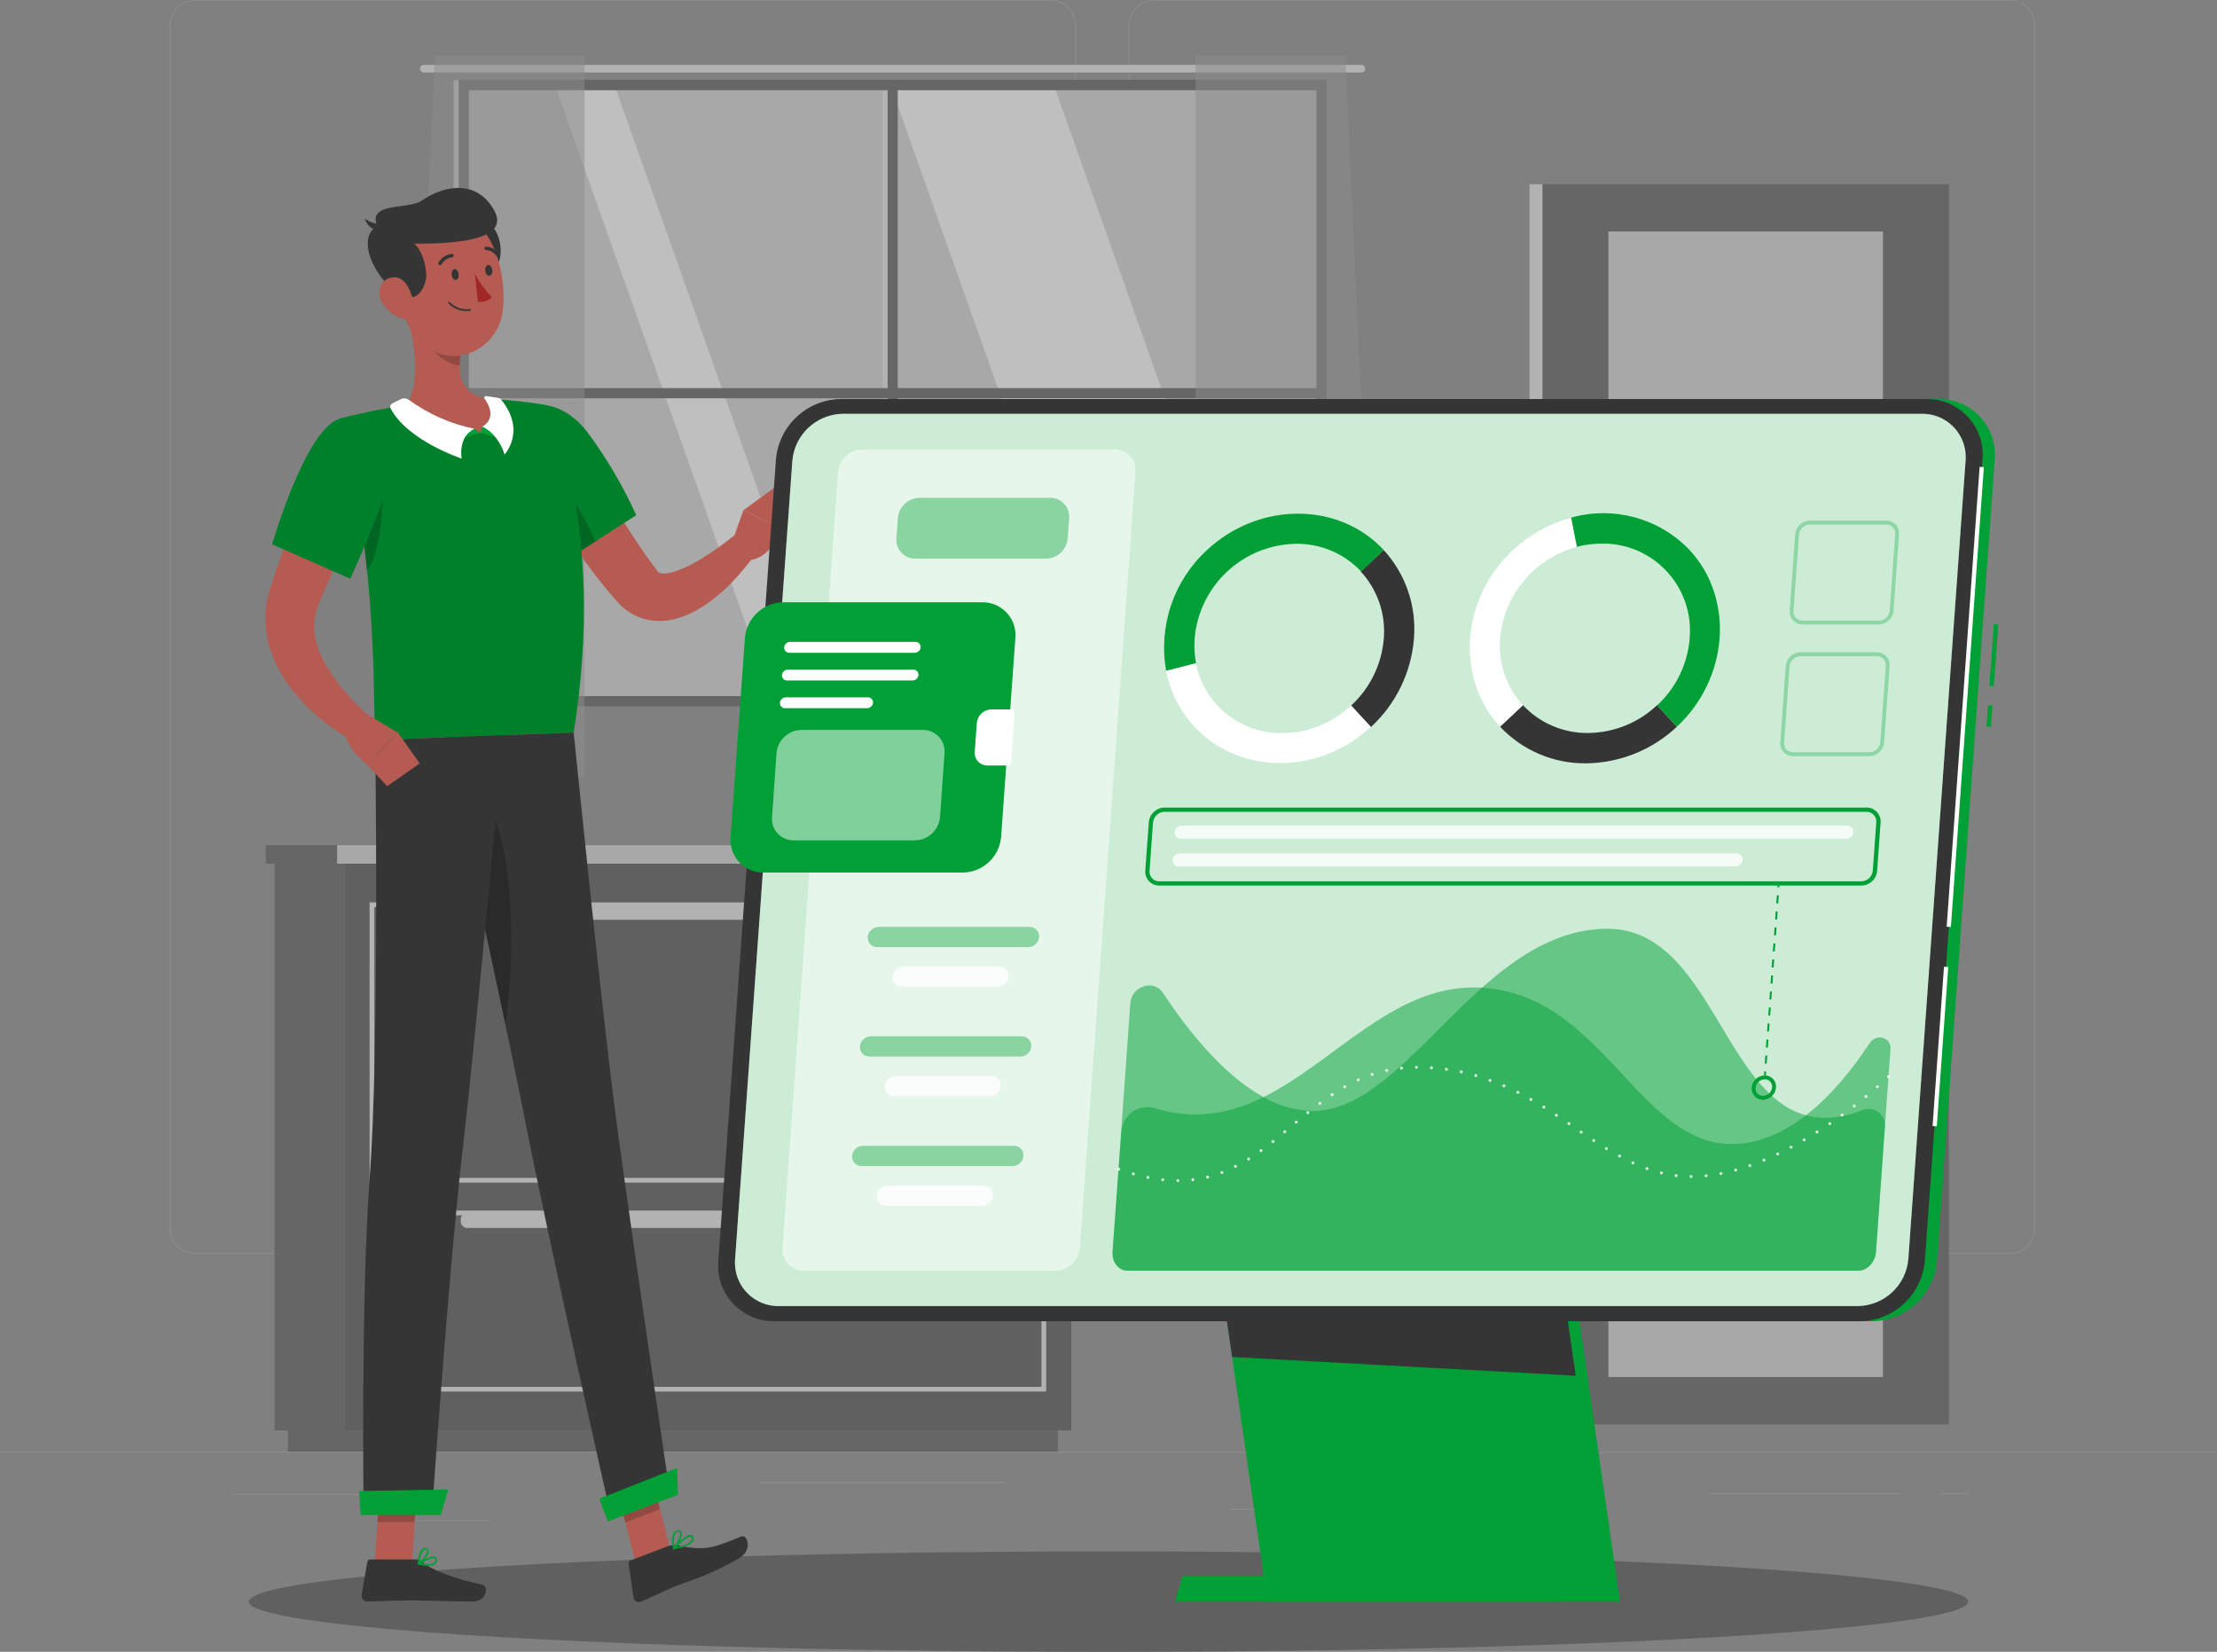 <?xml version="1.0" encoding="UTF-8"?>
<svg id="Camada_2" data-name="Camada 2" xmlns="http://www.w3.org/2000/svg" viewBox="0 0 580.2 432.32">
  <rect x="0" y="0" width="580.2" height="432.32" fill="#808080" stroke="none"/>
  <defs>
    <style>
      .cls-1, .cls-2, .cls-3, .cls-4, .cls-5, .cls-6, .cls-7, .cls-8, .cls-9 {
        isolation: isolate;
      }

      .cls-1, .cls-2, .cls-4, .cls-6, .cls-10 {
        fill: #00a036;
      }

      .cls-1, .cls-3, .cls-7 {
        opacity: .5;
      }

      .cls-2 {
        opacity: .4;
      }

      .cls-3, .cls-11 {
        fill: #8c8c8c;
      }

      .cls-12, .cls-5, .cls-7, .cls-9, .cls-13 {
        fill: #fff;
      }

      .cls-14 {
        fill: #b65b52;
      }

      .cls-15 {
        fill: #606060;
      }

      .cls-16 {
        fill: #b2b2b2;
      }

      .cls-4 {
        opacity: .3;
      }

      .cls-5 {
        fill-rule: evenodd;
      }

      .cls-5, .cls-9, .cls-17 {
        opacity: .8;
      }

      .cls-18 {
        fill: #666;
      }

      .cls-6, .cls-8 {
        opacity: .2;
      }

      .cls-19 {
        fill: #a02724;
      }

      .cls-20 {
        fill: #a8a8a8;
      }

      .cls-21 {
        fill: #b55b52;
      }

      .cls-22 {
        fill: #353535;
      }

      .cls-13 {
        opacity: .26;
      }
    </style>
  </defs>
  <g id="Camada_1-2" data-name="Camada 1">
    <g>
      <g id="freepik--background-complete--inject-108">
        <rect class="cls-11" y="379.91" width="580.2" height=".29"/>
        <rect class="cls-11" x="60.87" y="390.96" width="38.43" height=".29"/>
        <rect class="cls-11" x="198.59" y="387.82" width="64.31" height=".29"/>
        <rect class="cls-11" x="105.6" y="397.85" width="22.27" height=".29"/>
        <rect class="cls-11" x="447.29" y="390.82" width="50.12" height=".29"/>
        <rect class="cls-11" x="507.74" y="390.82" width="7.35" height=".29"/>
        <rect class="cls-11" x="321.67" y="394.9" width="54.35" height=".29"/>
        <path class="cls-11" d="M275.01,328.16H50.95c-3.65,0-6.61-2.97-6.61-6.63V6.57c.03-3.63,2.98-6.56,6.61-6.57h224.06c3.66,0,6.63,2.97,6.63,6.63h0v314.91c0,3.66-2.97,6.63-6.63,6.63ZM50.95.23c-3.49,0-6.32,2.84-6.32,6.34v314.97c0,3.49,2.83,6.33,6.32,6.34h224.06c3.5,0,6.33-2.84,6.34-6.34V6.57c0-3.5-2.84-6.33-6.34-6.34H50.95Z"/>
        <path class="cls-11" d="M526.02,328.16h-224.07c-3.66,0-6.62-2.97-6.63-6.63V6.57c.04-3.63,2.99-6.56,6.63-6.57h224.07c3.63.01,6.57,2.94,6.6,6.57v314.97c0,3.65-2.95,6.61-6.6,6.63ZM301.95.23c-3.5,0-6.33,2.84-6.34,6.34v314.97c0,3.5,2.84,6.33,6.34,6.34h224.07c3.5,0,6.33-2.84,6.34-6.34V6.57c0-3.5-2.84-6.33-6.34-6.34h-224.07Z"/>
        <rect class="cls-20" x="121.59" y="22.5" width="224.03" height="160.82"/>
        <polygon class="cls-13" points="332.86 183.33 275.89 22.5 233.12 22.5 290.1 183.33 332.86 183.33"/>
        <polygon class="cls-13" points="217.88 183.33 160.9 22.5 145.31 22.5 202.28 183.33 217.88 183.33"/>
        <path class="cls-16" d="M110.91,16.98h245.39c.54,0,.99.44.99.99,0,0,0,0,0,.01h0c0,.54-.44.99-.99.99H110.91c-.55,0-.99-.44-1-.99h0c0-.55.45-1,1-1h0Z"/>
        <rect class="cls-18" x="232.28" y="22.16" width="2.66" height="161.52"/>
        <rect class="cls-16" x="230.94" y="22.16" width="1.32" height="161.52"/>
        <rect class="cls-18" x="120.04" y="101.58" width="227.13" height="2.66"/>
        <path class="cls-18" d="M120.04,182.18h0V20.89h227.11v161.3h0v2.66H120.04v-2.66ZM344.51,182.18V23.61H122.7v158.57h221.81Z"/>
        <rect class="cls-16" x="118.71" y="20.96" width="1.32" height="163.92"/>
        <polygon class="cls-3" points="152.98 14.54 152.98 203.41 105.03 203.41 113.82 14.54 152.98 14.54"/>
        <polygon class="cls-3" points="312.9 14.54 312.9 203.41 360.85 203.41 352.05 14.54 312.9 14.54"/>
        <rect class="cls-18" x="71.85" y="226.03" width="18.29" height="148.33"/>
        <rect class="cls-18" x="75.37" y="374.37" width="201.48" height="5.55"/>
        <rect class="cls-15" x="90.15" y="226.03" width="190.21" height="148.33"/>
        <rect class="cls-18" x="69.55" y="221.2" width="18.69" height="4.84"/>
        <rect class="cls-20" x="88.24" y="221.2" width="194.41" height="4.84"/>
        <path class="cls-16" d="M273.78,309.51H96.72v-73.33h177.07v73.33ZM97.95,308.28h174.61v-70.87H97.95v70.87Z"/>
        <path class="cls-16" d="M273.78,364.2H96.72v-47.36h177.07v47.36ZM97.95,362.97h174.61v-44.9H97.95v44.9Z"/>
        <rect class="cls-16" x="120.58" y="236.8" width="129.35" height="3.93" rx="1.62" ry="1.62"/>
        <rect class="cls-16" x="120.58" y="317.46" width="129.35" height="3.93" rx="1.62" ry="1.62"/>
        <rect class="cls-18" x="403.66" y="48.2" width="106.39" height="324.59"/>
        <rect class="cls-16" x="400.28" y="48.21" width="3.38" height="324.59"/>
        <rect class="cls-20" x="420.92" y="60.58" width="71.86" height="299.82"/>
      </g>
      <g id="freepik--Shadow--inject-108">
        <ellipse id="freepik--path--inject-108" class="cls-15" cx="290.1" cy="419.18" rx="224.99" ry="13.14"/>
      </g>
      <g id="freepik--Character--inject-108">
        <polygon class="cls-21" points="166.35 409.08 175.44 405.63 169.87 383.67 160.79 387.12 166.35 409.08"/>
        <polygon class="cls-21" points="98.09 409.26 107.8 409.26 109.26 386.75 99.54 386.75 98.09 409.26"/>
        <path class="cls-22" d="M108.78,408.14h-11.85c-.39,0-.73.27-.8.66l-1.49,8.63c-.12.83.47,1.6,1.3,1.71.07,0,.14.01.21.01,3.81-.07,6.58-.29,11.38-.29,2.95,0,11.87.31,15.96.31s4.41-4.04,2.72-4.41c-7.57-1.64-13.32-3.89-15.83-6.05-.45-.38-1.01-.59-1.6-.59Z"/>
        <path class="cls-22" d="M174.98,404.61l-9.92,3.76c-.37.14-.6.52-.55.92l1.28,8.75c.08.77.77,1.33,1.54,1.25.13-.01.25-.04.37-.09,3.55-1.42,6.58-3.21,11.11-4.84,5.17-1.68,10.14-3.92,14.83-6.67,3.37-2.14,1.95-6.2.36-5.56-7.22,2.9-8.99,3.85-16.57,2.39-.81-.2-1.66-.16-2.45.09Z"/>
        <path class="cls-14" d="M149.34,113.13c3.05,5.41,6.28,10.98,9.53,16.36,3.25,5.38,6.58,10.77,10.12,15.78.85,1.26,1.8,2.48,2.66,3.66.19.34.45.64.75.88.54.28,1.16.38,1.76.28,1.11-.11,2.2-.37,3.24-.78,2.63-1.03,5.15-2.35,7.5-3.92,1.25-.82,2.53-1.67,3.77-2.58s2.49-1.88,3.63-2.75l5.44,4.85c-.99,1.43-2.06,2.82-3.19,4.14-1.1,1.34-2.26,2.62-3.48,3.84-1.26,1.26-2.58,2.45-3.98,3.56-1.45,1.19-3.01,2.25-4.64,3.18-1.84,1.07-3.83,1.88-5.89,2.4-2.57.66-5.26.66-7.83,0-2.78-.77-5.27-2.34-7.16-4.51-1.16-1.35-2.32-2.61-3.37-3.95-4.2-5.21-8.11-10.66-11.71-16.3-3.6-5.59-6.96-11.2-10.05-17.16l12.9-6.99Z"/>
        <path class="cls-10" d="M132.1,113.58c-2.61,8.91,15.83,33.21,15.83,33.21l18.57-11.96c-3.5-7.73-7.82-15.06-12.89-21.86-7.58-9.69-18.62-9.17-21.5.62Z"/>
        <path class="cls-8" d="M132.1,113.58c-2.61,8.91,15.83,33.21,15.83,33.21l18.57-11.96c-3.5-7.73-7.82-15.06-12.89-21.86-7.58-9.69-18.62-9.17-21.5.62Z"/>
        <path class="cls-8" d="M143.44,124.04c3.83,1.64,9.46,10.85,12.39,17.68l-7.9,5.07c-4.41-5.89-8.37-12.09-11.86-18.57,2.49-2.77,5.35-5.05,7.37-4.19Z"/>
        <path class="cls-21" d="M191.15,143.09l3.41-9.55,9.67,4.64s-2.01,8.51-9.09,8.49l-3.99-3.59Z"/>
        <polygon class="cls-21" points="203.16 127.26 207.26 131.78 204.23 138.16 194.56 133.54 203.16 127.26"/>
        <polygon class="cls-8" points="169.87 383.69 172.74 395 163.65 398.45 160.79 387.13 169.87 383.69"/>
        <polygon class="cls-8" points="99.54 386.76 109.26 386.76 108.51 398.35 98.78 398.35 99.54 386.76"/>
        <path class="cls-10" d="M88.79,109.63c10.44,36.91,8.75,76.08,9.4,84.04l51.94-1.95c8.83-55.03-6.96-85.65-6.96-85.65,0,0-3.33-.64-7.87-1.1-1.42-.15-2.95-.28-4.55-.36-.88-.06-1.78-.08-2.68-.1-7.37.12-14.74.67-22.05,1.65-1.38.17-2.78.37-4.15.6s-2.49.44-3.67.67c-5.37,1.06-9.41,2.2-9.41,2.2Z"/>
        <path class="cls-8" d="M88.79,109.63c10.44,36.91,8.75,76.08,9.4,84.04l51.94-1.95c8.83-55.03-6.96-85.65-6.96-85.65,0,0-3.33-.64-7.87-1.1-1.42-.15-2.95-.28-4.55-.36-.88-.06-1.78-.08-2.68-.1-7.37.12-14.74.67-22.05,1.65-1.38.17-2.78.37-4.15.6s-2.49.44-3.67.67c-5.37,1.06-9.41,2.2-9.41,2.2Z"/>
        <path class="cls-8" d="M99.85,125.47c.93,3.56-.14,19.87-3.86,23.88-.51-5.22-1.16-10.66-2.09-16.25l5.95-7.64Z"/>
        <path class="cls-21" d="M106.32,81.23c1.91,6.96,4.27,19.87-.34,24.96,4.14,3.55,9.5,7.6,17.94,7.26s6.54-6.01,4.1-8.9c-8.05-1.3-8.29-7.17-7.31-12.76l-14.39-10.56Z"/>
        <polygon class="cls-10" points="124.14 112.21 125.67 113.24 120.08 114.88 121.52 112.28 124.14 112.21"/>
        <polygon class="cls-10" points="126.25 111.67 125.67 113.24 131.29 114.88 130.9 111.87 126.25 111.67"/>
        <path class="cls-12" d="M102.63,105.6l2.2-1.1c.72-.36,1.58-.29,2.23.19,5.1,3.7,10.93,6.27,17.1,7.53-4.43,2.11-3.34,7.8-3.34,7.8,0,0-14.1-4.64-18.57-13.07-.26-.47-.1-1.07.37-1.35Z"/>
        <path class="cls-12" d="M130.48,104.15l-3.24-.49c-.23-.04-.45.12-.49.36-.02.11,0,.23.07.32,1.16,1.61,3.02,5.15-.57,7.33,4.43,2.11,5.8,7.3,5.8,7.3,0,0,5.8-6.23-.95-14.46-.16-.19-.38-.32-.63-.36Z"/>
        <path class="cls-8" d="M112.18,85.48l8.51,6.2c-.25,1.31-.37,2.64-.38,3.97-3.05-.21-7.45-3.21-8.01-6.36-.26-1.25-.3-2.54-.12-3.81Z"/>
        <path class="cls-22" d="M130.97,66.85c-.39,3.38-3.63,6.28-5.72,6.96l-2.61-14.63c5.86-4.14,8.88,2.94,8.33,7.67Z"/>
        <path class="cls-21" d="M103.38,70.9c1.69,9.49,2.19,15.14,7.59,19.49,8.12,6.54,19.41.8,20.6-9,1.07-8.83-1.88-22.87-11.67-25.6-6.99-1.98-14.27,2.09-16.24,9.08-.56,1.96-.65,4.03-.27,6.03Z"/>
        <path class="cls-22" d="M105.19,77.31c4.4,2.32,6.32-2.91,6.37-5.05,0-3.39-1.42-7.11-3.17-8.47,8.49,0,25.3-.42,21.05-8.51-4.25-8.09-12.76-7.17-19.11-2.74-3.38,2.32-14.31.3-11.6,6.6-5.7,3.03-.75,14.32,6.46,18.16Z"/>
        <path class="cls-22" d="M99.66,58.62c-1.51,0-2.99-.51-4.19-1.43.41,1.74,1.92,3,3.71,3.08l.48-1.65Z"/>
        <path class="cls-21" d="M99.79,78.71c1.09,2.18,2.99,3.85,5.3,4.64,3.06.99,3.76-1.82,3.02-4.77-.67-2.67-2.11-6.28-5.23-5.99s-4.39,3.45-3.09,6.12Z"/>
        <path class="cls-22" d="M161.45,294.45c-3.95-29.39-11.31-102.73-11.31-102.73l-34.09,1.29s16.11,73.28,21.93,103,22.05,101.43,22.05,101.43l15.39-5.8s-9.84-66.62-13.96-97.18Z"/>
        <path class="cls-8" d="M128.8,212.76c-2.81.67-5.41,2-7.6,3.89,3.23,14.82,7.44,34.32,11.06,51.51,2.41-14.89,2.48-42.98-3.46-55.4Z"/>
        <path class="cls-22" d="M131.72,192.42s-7.25,79.56-10.57,107.82c-3.63,30.97-8.12,95.87-8.12,95.87h-17.87s-.73-57.4,1.58-87.71c2.63-34.52,1.45-114.73,1.45-114.73l33.54-1.25Z"/>
        <polygon class="cls-10" points="115.34 396.5 94.39 396.5 93.95 390.23 117.34 389.82 115.34 396.5"/>
        <polygon class="cls-10" points="177.41 391.24 159.08 398.19 156.84 392.26 177.22 384.19 177.41 391.24"/>
        <path class="cls-22" d="M118.2,71.94c.08.79.57,1.37,1.08,1.31s.85-.74.75-1.52-.57-1.36-1.08-1.3-.85.68-.75,1.51Z"/>
        <path class="cls-22" d="M126.99,70.89c.09.78.58,1.36,1.08,1.3s.86-.73.77-1.51-.58-1.37-1.09-1.31-.85.74-.75,1.52Z"/>
        <path class="cls-19" d="M124.24,71.6c1.2,2.27,2.71,4.37,4.48,6.23-.98.91-2.31,1.33-3.63,1.16l-.85-7.39Z"/>
        <path class="cls-22" d="M122.05,81.41c-1.78,0-3.48-.74-4.7-2.04-.09-.09-.09-.24,0-.33.09-.09.24-.09.33,0,.01.01.02.02.03.03,1.38,1.42,3.34,2.1,5.3,1.83.12-.02.23.06.25.18,0,0,0,.01,0,.02.01.12-.07.24-.2.26-.34.04-.68.06-1.02.05Z"/>
        <path class="cls-22" d="M115.16,69.37c-.08.02-.16.02-.23,0-.22-.12-.29-.4-.17-.62,0,0,0,0,0,0,.72-1.29,2.01-2.15,3.48-2.32.26-.01.47.18.49.44,0,0,0,0,0,0,.01.25-.18.46-.43.48,0,0,0,0-.01,0h0c-1.17.15-2.19.84-2.76,1.87-.09.11-.23.18-.37.16Z"/>
        <path class="cls-22" d="M130.44,67.43c-.16,0-.3-.09-.38-.22-.6-1.01-1.65-1.67-2.82-1.76-.26,0-.46-.21-.46-.46s.21-.46.46-.46c1.48.12,2.81.94,3.59,2.2.13.21.07.49-.14.63,0,0,0,0,0,0-.07.05-.16.08-.24.08Z"/>
        <path class="cls-10" d="M112.07,409.83c-.86-.02-1.72-.14-2.56-.35-.09-.02-.16-.09-.17-.19-.02-.09.01-.18.09-.23.34-.22,3.38-2.15,4.48-1.6.25.13.41.37.43.65.08.45-.07.91-.42,1.22-.54.38-1.19.55-1.85.5ZM110.17,409.16c1.66.32,2.92.27,3.48-.17.23-.21.33-.53.28-.84,0-.19-.1-.24-.16-.27-.62-.29-2.37.58-3.6,1.28Z"/>
        <path class="cls-10" d="M109.56,409.48s-.09.01-.13,0c-.07-.05-.11-.12-.12-.21,0-.12.1-2.92,1.16-3.84.26-.24.61-.35.96-.3h0c.36,0,.68.25.77.6.26,1.08-1.58,3.21-2.56,3.76-.03,0-.06,0-.08-.01ZM111.33,405.55c-.19,0-.37.07-.51.2-.64.89-.99,1.96-1,3.05.96-.77,2.11-2.32,1.96-3.02,0-.06,0-.19-.35-.23h-.1Z"/>
        <path class="cls-10" d="M176.38,405.52c-.09,0-.17-.05-.21-.13-.05-.08-.05-.18,0-.26.34-.37,3.28-3.61,4.64-3.41.26.03.48.19.58.43h0c.19.36.19.8,0,1.16-.66,1.25-3.4,1.89-4.98,2.15l-.03.06ZM180.66,402.18c-.78,0-2.47,1.52-3.66,2.76,2.14-.43,3.6-1.09,3.97-1.8.13-.25.13-.54,0-.79-.04-.09-.12-.16-.22-.17h-.09Z"/>
        <path class="cls-10" d="M176.38,405.52h-.07c-.08-.02-.14-.08-.16-.16,0-.1-.71-2.65.08-4.04.23-.4.61-.7,1.06-.81h0c.62-.17.89.07,1.03.29.56.96-.87,3.76-1.79,4.64-.03.05-.09.08-.15.08ZM177.65,400.88h-.24c-.33.08-.61.3-.77.6-.38,1.05-.43,2.19-.14,3.26.86-1.16,1.75-3.2,1.42-3.78-.05.02-.1-.07-.3-.06l.03-.02Z"/>
        <path class="cls-14" d="M99.47,123.37c-2.91,6-5.88,12.2-8.76,18.3-1.43,3.08-2.87,6.14-4.21,9.21l-2.02,4.64-.93,2.29-.23.58-.17.43c-.12.27-.2.56-.3.82-.72,2.29-.85,4.72-.37,7.07.57,2.73,1.6,5.34,3.05,7.72,1.6,2.66,3.45,5.16,5.52,7.47,1.06,1.16,2.17,2.39,3.33,3.48.58.56,1.16,1.16,1.78,1.66s1.23,1.16,1.74,1.57l-3.9,6.21c-1.68-.85-3.3-1.81-4.86-2.85-1.54-1.01-3.05-2.08-4.51-3.24-3.01-2.39-5.74-5.11-8.12-8.12-2.6-3.23-4.58-6.91-5.86-10.86-1.36-4.35-1.55-8.99-.57-13.44.15-.55.27-1.16.44-1.65l.45-1.44.81-2.56c.58-1.68,1.16-3.38,1.76-5.04,1.22-3.33,2.49-6.63,3.88-9.87,2.66-6.48,5.64-12.74,8.96-19.09l13.1,6.72Z"/>
        <path class="cls-10" d="M88.79,109.63c-8.87,2.77-17.58,32.84-17.58,32.84l20.46,8.98s6.64-14.53,10.44-25.91c4.21-12.4-2.59-19.27-13.32-15.91Z"/>
        <path class="cls-8" d="M88.79,109.63c-8.87,2.77-17.58,32.84-17.58,32.84l20.46,8.98s6.64-14.53,10.44-25.91c4.21-12.4-2.59-19.27-13.32-15.91Z"/>
        <path class="cls-21" d="M95.69,186.73l8.48,5.04-8.25,8.22s-7.16-5.51-5.02-9.83l4.79-3.42Z"/>
        <polygon class="cls-21" points="109.84 199.81 101.33 205.77 95.92 199.98 104.17 191.77 109.84 199.81"/>
      </g>
      <g id="freepik--Screen--inject-108">
        <rect class="cls-10" x="517.86" y="186.81" width="5.6" height="1.16" transform="translate(296.17 693.16) rotate(-85.86)"/>
        <rect class="cls-10" x="513.68" y="170.95" width="16.26" height="1.16" transform="translate(313.05 679.59) rotate(-85.86)"/>
        <path class="cls-10" d="M490.06,345.8H205.84c-8.04.09-14.63-6.35-14.72-14.38,0-.47.01-.94.05-1.41l15.09-209.8c.77-8.8,8.05-15.6,16.88-15.77h284.22c8.03-.1,14.62,6.33,14.72,14.36,0,.48-.01.95-.05,1.42l-15.09,209.8c-.77,8.8-8.05,15.61-16.88,15.78Z"/>
        <polygon class="cls-10" points="423.95 419.18 331.69 419.18 315.25 305.19 407.51 305.19 423.95 419.18"/>
        <polygon class="cls-10" points="409.3 412.38 309.5 412.38 307.52 419.18 407.32 419.18 409.3 412.38"/>
        <polygon class="cls-22" points="412.37 360.06 322.45 355.15 315.25 305.19 404.46 305.19 412.37 360.06"/>
        <path class="cls-22" d="M486.86,345.8H202.63c-8.03.09-14.61-6.35-14.7-14.38,0-.49.01-.98.06-1.46l15.09-209.8c.8-8.77,8.06-15.54,16.86-15.72h284.23c8.03-.09,14.61,6.34,14.71,14.37,0,.47-.01.94-.05,1.41l-15.09,209.8c-.76,8.8-8.04,15.61-16.87,15.78Z"/>
        <rect class="cls-12" x="453.99" y="181.84" width="120.66" height="1.11" transform="translate(295.62 682.36) rotate(-85.9)"/>
        <rect class="cls-12" x="486.91" y="273.34" width="41.79" height="1.11" transform="translate(198.31 760.82) rotate(-85.9)"/>
        <path class="cls-12" d="M486.21,341.83H203.79c-6.25.07-11.38-4.95-11.45-11.2,0-.37,0-.73.04-1.1l14.98-208.94c.6-6.86,6.28-12.17,13.17-12.29h282.46c6.25-.07,11.38,4.95,11.45,11.2,0,.36,0,.72-.04,1.09l-14.98,208.96c-.61,6.88-6.32,12.18-13.22,12.28Z"/>
        <path class="cls-6" d="M486.21,341.83H203.79c-6.25.07-11.38-4.95-11.45-11.2,0-.37,0-.73.04-1.1l14.98-208.94c.6-6.86,6.28-12.17,13.17-12.29h282.46c6.25-.07,11.38,4.95,11.45,11.2,0,.36,0,.72-.04,1.09l-14.98,208.96c-.61,6.88-6.32,12.18-13.22,12.28Z"/>
        <path class="cls-7" d="M276.24,332.57h-65.96c-3.02.04-5.5-2.38-5.53-5.4,0-.18,0-.36.02-.54l14.55-203.07c.29-3.32,3.04-5.89,6.37-5.94h65.96c3.01-.04,5.49,2.36,5.53,5.37,0,.19,0,.38-.02.57l-14.55,203.07c-.29,3.32-3.04,5.88-6.37,5.94Z"/>
        <path class="cls-2" d="M273.69,146.21h-34.14c-2.72.03-4.95-2.16-4.98-4.88,0-.16,0-.31.02-.47l.37-5.23c.26-2.99,2.73-5.3,5.73-5.35h34.15c2.72-.03,4.95,2.16,4.98,4.88,0,.16,0,.31-.02.47l-.38,5.23c-.23,3-2.72,5.32-5.73,5.35Z"/>
        <path class="cls-10" d="M251.98,228.37h-52.11c-4.74.06-8.64-3.73-8.7-8.48,0-.27,0-.54.03-.81l3.75-52.17c.48-5.19,4.79-9.19,10-9.28h52.13c4.74-.05,8.63,3.75,8.68,8.49,0,.27,0,.53-.03.79l-3.74,52.13c-.45,5.22-4.78,9.25-10.01,9.33Z"/>
        <path class="cls-12" d="M259.45,185.66c-1.99.04-3.63,1.58-3.81,3.56l-.55,7.57c-.15,1.8,1.18,3.39,2.98,3.54.11,0,.22.01.33.01h5.29c.5,0,.9-.39.94-.88l.93-12.92c.04-.45-.29-.84-.74-.88-.03,0-.06,0-.08,0h-5.29Z"/>
        <path class="cls-12" d="M239.34,170.85h-32.79c-.72,0-1.32-.57-1.33-1.29,0-.04,0-.09,0-.13h0c.07-.8.73-1.42,1.53-1.43h32.85c.72,0,1.32.57,1.33,1.29,0,.04,0,.09,0,.13h0c-.07.82-.77,1.44-1.59,1.43Z"/>
        <path class="cls-12" d="M238.83,178.1h-32.86c-.72,0-1.32-.57-1.33-1.29,0-.04,0-.09,0-.13h0c.07-.8.73-1.41,1.53-1.42h32.86c.72-.02,1.31.55,1.33,1.27,0,.05,0,.1,0,.14h0c-.07.8-.73,1.42-1.53,1.43Z"/>
        <path class="cls-12" d="M226.95,185.36h-21.5c-.73,0-1.32-.59-1.33-1.32,0-.04,0-.07,0-.11h0c.07-.8.73-1.42,1.53-1.43h21.5c.72,0,1.32.57,1.33,1.29,0,.04,0,.09,0,.13h0c-.07.8-.73,1.41-1.53,1.43Z"/>
        <path class="cls-7" d="M239.44,219.94h-31.73c-3.1.04-5.65-2.45-5.68-5.55,0-.19,0-.37.02-.56l1.16-16.7c.29-3.41,3.11-6.04,6.53-6.09h31.78c3.1-.04,5.65,2.45,5.68,5.55,0,.18,0,.36-.02.54l-1.16,16.7c-.3,3.43-3.15,6.07-6.59,6.1Z"/>
        <path class="cls-2" d="M269.11,247.88h-39.55c-1.35.02-2.45-1.06-2.47-2.4,0-.08,0-.16,0-.24h0c.13-1.48,1.36-2.62,2.84-2.65h39.55c1.35-.01,2.45,1.07,2.46,2.42,0,.08,0,.15,0,.23h0c-.12,1.48-1.35,2.62-2.83,2.65Z"/>
        <path class="cls-9" d="M261.09,258.27h-25.04c-1.35.02-2.45-1.06-2.47-2.4,0-.08,0-.16,0-.24h0c.12-1.48,1.35-2.62,2.83-2.65h25.1c1.34-.02,2.44,1.05,2.46,2.39,0,.08,0,.17,0,.25h0c-.13,1.5-1.38,2.65-2.88,2.65Z"/>
        <path class="cls-2" d="M267.05,276.53h-39.55c-1.35.01-2.46-1.08-2.47-2.43,0-.07,0-.14,0-.22h0c.13-1.48,1.36-2.62,2.84-2.65h39.55c1.35-.01,2.45,1.07,2.46,2.42,0,.08,0,.15,0,.23h0c-.12,1.48-1.35,2.62-2.83,2.65Z"/>
        <path class="cls-9" d="M259.08,286.91h-25.09c-1.34.02-2.44-1.04-2.47-2.38,0-.08,0-.17,0-.25h0c.13-1.49,1.37-2.64,2.87-2.65h25.06c1.35-.02,2.45,1.06,2.47,2.4,0,.08,0,.16,0,.24h0c-.13,1.48-1.36,2.62-2.84,2.63Z"/>
        <path class="cls-2" d="M265,305.19h-39.55c-1.35.01-2.46-1.08-2.47-2.43,0-.07,0-.14,0-.22h0c.13-1.48,1.36-2.63,2.84-2.65h39.55c1.34-.02,2.44,1.05,2.46,2.39,0,.08,0,.17,0,.25h0c-.12,1.48-1.35,2.62-2.83,2.65Z"/>
        <path class="cls-9" d="M257.03,315.56h-25.09c-1.35.02-2.45-1.06-2.47-2.4,0-.08,0-.16,0-.24h0c.13-1.48,1.35-2.62,2.83-2.65h25.1c1.35-.01,2.46,1.08,2.47,2.43,0,.07,0,.14,0,.22h0c-.13,1.48-1.36,2.63-2.84,2.65Z"/>
        <path class="cls-1" d="M489.32,273.01c1.72-2.62,5.65-1.52,5.43,1.51l-3.81,53.1c-.2,2.73-2.26,4.95-4.64,4.95h-191.25c-2.32,0-4.08-2.23-3.89-4.95l2.32-31.55c.29-3.76,3.58-6.58,7.34-6.29.43.03.85.11,1.27.22,10.78,3.35,20.02,1.38,28.6-2.88,18.36-9.11,33.72-28.67,54.83-28.67.81,0,1.61,0,2.39.07,31.4,1.89,40.96,40.9,65.28,40.9,7.19,0,13.75-3.11,19.47-7.53,6.94-5.42,12.66-12.81,16.64-18.88Z"/>
        <path class="cls-1" d="M493.29,294.88l-2.32,32.73c-.2,2.73-2.26,4.95-4.64,4.95h-191.27c-2.32,0-4.08-2.23-3.89-4.95l4.64-65.05c.31-4.46,6.15-6.34,8.52-2.73,6.1,9.28,15.49,21.34,26.29,27.28,3.93,2.29,8.37,3.55,12.92,3.66,15.46,0,28.6-18.32,44.3-32.26,9.62-8.54,20.2-15.43,32.86-15.43,26.42,0,30.32,42.93,51.89,48.81,4.15,1.16,8.97.89,14.73-1.31,2.17-.94,4.69.06,5.63,2.23.28.65.4,1.37.34,2.07Z"/>
        <g class="cls-17">
          <path class="cls-12" d="M494.23,282.19c-.1,0-.2-.04-.28-.12-.04-.03-.07-.08-.08-.13-.01-.05-.01-.1,0-.15,0-.1.04-.21.12-.28.15-.15.4-.15.56,0,.08.07.12.17.12.28,0,.05,0,.1,0,.15-.02.05-.06.09-.09.13-.09.09-.21.13-.34.12Z"/>
          <path class="cls-12" d="M308.25,309.37c-.22,0-.39-.18-.39-.39h0c0-.21.18-.38.39-.38h0c.22,0,.39.18.39.39h0c0,.22-.17.4-.39.41h0v-.02ZM304.27,309.15h0c-.21-.01-.37-.19-.36-.4,0,0,0-.02,0-.03h0c.02-.22.22-.37.44-.35h0c.21.02.37.22.35.43h0c-.02.2-.19.36-.39.36h-.03ZM311.78,308.81c-.03-.22.13-.41.34-.44h0c.22-.03.41.13.44.34h0c.03.22-.13.42-.34.45h0c-.22.03-.41-.13-.44-.34,0,0,0,0,0,0h0ZM300.35,308.55c-.21-.05-.35-.26-.31-.48h0c.05-.21.26-.35.48-.31h0c.21.05.35.26.31.48h0c-.04.18-.21.31-.39.31h-.08ZM315.65,308.16c-.06-.21.07-.43.28-.48,0,0,0,0,.01,0h0c.21-.04.42.08.48.29h0c.05.21-.08.43-.29.49h-.09c-.19.02-.36-.11-.41-.29h.02ZM442.56,308.32c-.22,0-.39-.18-.39-.39h0c0-.22.18-.39.39-.39h0c.22,0,.39.18.39.39h0c0,.22-.18.39-.39.39ZM446.1,307.76c-.03-.21.12-.4.33-.43,0,0,.01,0,.02,0h0c.21-.03.4.11.44.32,0,0,0,.02,0,.03h0c.02.22-.14.42-.36.44h0c-.22.01-.41-.14-.43-.36ZM438.6,308.07c-.21-.02-.36-.21-.34-.42,0,0,0-.01,0-.02h0c.02-.22.22-.37.44-.35h0c.22.03.37.23.35.44h0c-.02.2-.19.36-.39.36h-.06ZM296.49,307.6c-.21-.06-.34-.27-.28-.48,0,0,0,0,0,0h0c.07-.21.29-.33.5-.28h0c.21.07.33.29.27.5h0c-.05.17-.21.29-.38.28h-.1,0ZM450,307.22c-.05-.21.08-.41.29-.46,0,0,.02,0,.03,0h0c.21-.04.42.1.46.31,0,0,0,0,0,0h0c.04.21-.1.42-.31.46,0,0,0,0,0,0h-.07c-.19,0-.35-.13-.39-.31ZM434.7,307.36c-.2-.04-.34-.23-.3-.43,0-.02,0-.03.01-.05h0c.05-.21.26-.34.48-.29h0c.21.05.34.26.29.48h0c-.04.18-.2.3-.38.3h-.09ZM319.41,307.03c-.08-.2.01-.42.21-.5,0,0,.02,0,.03,0h0c.2-.08.43.02.51.22h0c.08.2-.02.43-.23.51,0,0,0,0,0,0h0s-.09.01-.14,0h0c-.16,0-.3-.08-.37-.22h0ZM453.84,306.35c-.06-.21.05-.43.26-.49,0,0,.01,0,.02,0h0c.21-.06.43.06.49.27,0,0,0,0,0,0h0c.06.21-.06.43-.27.49,0,0,0,0,0,0h-.1c-.17,0-.33-.1-.38-.27ZM430.89,306.21h0c-.2-.07-.31-.29-.24-.5h0c.08-.21.3-.31.51-.24h0c.21.08.31.3.24.51h0c-.06.16-.21.26-.38.26h0s-.09,0-.13-.02ZM322.97,305.46c-.1-.19-.02-.43.17-.53,0,0,0,0,0,0h0c.2-.09.44-.01.53.19h0c.1.19.02.42-.16.52,0,0,0,0-.01,0h0c-.06.02-.13.02-.19,0h0c-.12,0-.23-.07-.3-.17h-.05ZM457.58,305.19c-.08-.2.02-.42.22-.49,0,0,0,0,.01,0h0c.2-.06.42.04.5.24h0c.07.21-.04.43-.24.51h-.13c-.15-.02-.27-.12-.32-.26h-.03ZM427.19,304.7h0c-.2-.09-.29-.32-.2-.52,0,0,0,0,0,0h0c.09-.19.32-.28.52-.2h0c.2.09.29.32.2.52,0,0,0,0,0,.01h0c-.07.14-.21.23-.36.23h0s-.09-.02-.13-.05h-.03ZM461.26,303.79c-.08-.19,0-.42.2-.5,0,0,.01,0,.02,0h0c.18-.09.41-.01.5.17,0,.01.01.02.01.04h0c.09.2,0,.43-.2.52,0,0,0,0,0,0h0s-.1.01-.15,0h0c-.14,0-.27-.09-.34-.22h-.03ZM326.42,303.56c-.12-.19-.06-.44.13-.56h0c.18-.12.43-.06.54.13,0,0,0,0,0,0h0c.12.18.06.43-.13.54,0,0,0,0,0,0h0c-.06.05-.13.07-.21.07h0c-.12-.01-.23-.08-.3-.19h-.03ZM423.65,302.92h0c-.19-.11-.27-.35-.16-.55h0c.11-.19.35-.26.55-.15h0c.19.11.26.34.15.53h0c-.07.13-.2.21-.35.21h0c-.05,0-.1-.02-.15-.05h-.03ZM464.87,302.2c-.09-.2,0-.43.19-.52h0c.2-.09.44-.01.53.19h0c.09.2,0,.43-.2.52,0,0,0,0,0,0h-.17c-.13,0-.25-.08-.31-.19h-.03ZM329.69,301.38c-.12-.18-.08-.43.09-.56h0c.18-.13.42-.09.56.08h0c.12.18.08.43-.09.56h0c-.07.05-.15.08-.23.08h0c-.12-.01-.22-.07-.29-.16h-.03ZM420.2,300.94h0c-.18-.11-.24-.34-.13-.52,0,0,0,0,0,0h0c.09-.18.32-.25.5-.16.01,0,.02.01.03.02h0c.19.11.25.35.14.54,0,0,0,0,0,0h0c-.07.12-.2.19-.34.2h0c-.05-.01-.11-.04-.15-.07h-.06ZM468.37,300.44c-.1-.19-.03-.43.16-.53h0c.19-.1.43-.02.53.16h0c.1.2.03.44-.16.55h0c-.06.01-.12.01-.19,0h0c-.12-.01-.22-.08-.29-.17h-.06ZM332.83,299c-.14-.17-.11-.42.06-.56,0,0,0,0,0,0h0c.17-.13.42-.11.56.06h0c.15.16.15.41,0,.57h0c-.07.05-.16.08-.26.08h0c-.12,0-.23-.05-.3-.15h-.06ZM416.86,298.83h0c-.18-.12-.23-.36-.12-.55h0c.12-.18.37-.24.56-.12h0c.18.12.23.36.12.55h0c-.07.12-.2.19-.34.19h0c-.06-.01-.11-.04-.16-.07h-.06ZM471.82,298.54c-.11-.19-.05-.43.13-.54,0,0,0,0,0,0h0c.19-.11.43-.05.55.14h0c.11.19.05.43-.14.55h0c-.06.04-.14.05-.21.06h0c-.12-.02-.22-.09-.28-.2h-.06ZM413.58,296.63c-.18-.13-.23-.37-.1-.56h0c.13-.17.37-.22.56-.1h0c.17.13.22.37.1.56h0c-.08.11-.2.18-.34.17h0c-.06-.01-.11-.03-.16-.07h-.06ZM475.18,296.49c-.11-.19-.06-.43.13-.56h0c.18-.12.43-.06.54.13,0,0,0,0,0,0h0c.12.18.06.43-.13.54,0,0,0,0,0,0h0c-.06.05-.13.07-.21.07h0c-.11-.02-.22-.09-.28-.19h-.06ZM335.94,296.49c-.15-.16-.15-.4,0-.56h0c.16-.15.41-.15.57,0h0c.15.15.15.4,0,.56h0c-.07.06-.16.1-.26.09h0c-.11.02-.22,0-.31-.07v-.02ZM478.55,294.31c-.12-.18-.08-.43.09-.56h0c.18-.13.42-.08.55.09,0,0,0,0,0,.01h0c.12.18.07.42-.1.55h0c-.07.04-.14.07-.22.07h0c-.12,0-.24-.04-.32-.14v-.02ZM410.38,294.41c-.18-.11-.23-.35-.12-.53,0,0,0-.01.01-.02h0c.12-.18.36-.23.55-.12h0c.18.12.23.36.11.55,0,0,0,0,0,.01h0c-.07.11-.19.18-.32.17h0c-.08,0-.15-.01-.22-.05v-.02ZM338.96,293.96c-.15-.15-.16-.39-.02-.54,0,0,.01-.01.02-.02h0c.16-.15.4-.15.56,0h0c.15.15.15.4,0,.56h0c-.07.06-.16.1-.26.09h0c-.11.02-.22,0-.3-.07v-.02ZM407.1,292.22c-.18-.11-.24-.35-.13-.53,0,0,0-.01.01-.02h0c.11-.18.35-.24.53-.13,0,0,.01,0,.02.01h0c.18.12.23.36.12.55h0c-.07.11-.19.18-.32.17h0c-.08.01-.15,0-.22-.03v-.02ZM481.77,292.04c-.13-.17-.1-.41.07-.54,0,0,0,0,.01,0h0c.18-.13.42-.09.56.08h0c.12.18.08.43-.09.56h0c-.07.05-.15.07-.23.07h0c-.12,0-.24-.04-.31-.14v-.02ZM341.99,291.45c-.15-.15-.15-.4,0-.56h0c.17-.13.42-.11.56.06h0c.14.17.11.42-.06.56,0,0,0,0,0,0h0c-.07.06-.16.1-.26.09h0c-.09-.01-.18-.06-.24-.13v-.02ZM403.82,290.1c-.19-.11-.24-.36-.13-.54,0,0,0,0,0,0h0c.11-.19.36-.24.54-.13,0,0,0,0,0,0h0c.19.11.24.36.13.54,0,0,0,0,0,0h0c-.07.12-.2.19-.34.2h0c-.08,0-.15-.02-.21-.07ZM484.95,289.68c-.13-.17-.11-.42.07-.55,0,0,0,0,0,0h0c.17-.13.42-.11.55.07,0,0,0,0,0,0h0c.12.18.09.42-.07.56h0c-.07.05-.15.08-.23.08h0c-.13.02-.26-.03-.35-.13l.02-.02ZM345.1,289.01c-.13-.18-.09-.42.08-.56h0c.18-.13.42-.09.56.08h0c.13.18.09.42-.08.56h0c-.07.05-.15.08-.23.08h0c-.13.01-.26-.04-.35-.14l.02-.02ZM400.44,288.09c-.19-.11-.25-.35-.14-.54,0,0,0,0,0,0h0c.1-.18.34-.25.52-.15,0,0,0,0,.01,0h0c.19.1.26.33.16.52,0,0,0,.01,0,.02h0c-.07.13-.2.21-.35.21h0c-.08,0-.15,0-.22-.03l.02-.02ZM488.03,287.22c-.14-.17-.11-.42.06-.56,0,0,0,0,0,0h0c.17-.14.42-.11.56.06,0,0,0,0,0,0h0c.15.16.15.4,0,.56h0c-.07.06-.16.09-.26.09h0c-.14.03-.29-.02-.38-.13l.02-.02ZM348.31,286.71c-.13-.18-.08-.42.09-.55,0,0,0,0,.01,0h0c.19-.12.43-.07.56.12h0c.12.18.07.43-.12.55h0c-.06.05-.14.07-.22.07h0c-.13.01-.26-.05-.35-.15l.02-.02ZM397.04,286.22c-.19-.1-.26-.34-.16-.53h0c.1-.19.33-.27.53-.18,0,0,0,0,0,0h0c.19.11.26.35.17.55h0c-.08.13-.21.21-.36.21h0c-.09.02-.18.01-.26-.02l.07-.02ZM491.03,284.68c-.15-.15-.15-.4,0-.56h0c.16-.15.4-.15.56,0h0c.15.16.15.4,0,.56h0c-.07.07-.16.1-.26.1h0c-.11.02-.23-.01-.31-.08v-.02ZM351.6,284.63c-.11-.19-.05-.43.14-.54,0,0,0,0,0,0h0c.19-.1.43-.04.53.15h0c.11.19.05.43-.14.54,0,0,0,0,0,0h0c-.06.01-.13.01-.2,0h0c-.13,0-.26-.05-.34-.15ZM393.43,284.56h0c-.2-.09-.29-.32-.2-.52,0,0,0,0,0,0h0c.09-.2.32-.29.52-.2,0,0,0,0,0,0h0c.2.08.29.31.21.5,0,0,0,.01,0,.02h0c-.06.14-.2.23-.36.23h0c-.05,0-.1-.01-.15-.03h-.01ZM389.82,283.14c-.2-.07-.31-.28-.24-.48,0,0,0-.02,0-.03h0c.08-.2.31-.3.51-.23h0c.2.08.3.31.23.51h0c-.06.16-.21.26-.37.26h0s-.1,0-.14-.02ZM355.08,282.81c-.08-.2,0-.43.2-.52h0c.2-.1.43-.01.53.18,0,0,0,0,0,.01h0c.09.2,0,.43-.2.52,0,0,0,0,0,0h0c-.05.01-.11.01-.16,0h0c-.15,0-.29-.07-.36-.2ZM386.1,281.87c-.21-.07-.33-.29-.27-.5h0c.07-.21.29-.33.5-.27h0c.21.07.33.29.27.5h0c-.05.17-.21.28-.38.28h-.12ZM358.73,281.33c-.07-.21.04-.43.25-.5,0,0,0,0,0,0h0c.21-.07.43.04.5.25,0,0,0,0,0,0h0c.07.21-.04.43-.25.5,0,0,0,0,0,0h-.13c-.16,0-.3-.1-.36-.26h-.01ZM382.32,280.91c-.21-.05-.34-.25-.3-.46h0c.04-.21.24-.35.45-.31.01,0,.02,0,.03,0h0c.21.04.34.24.31.45,0,0,0,.01,0,.02h0c-.04.19-.2.32-.39.31h-.08ZM362.5,280.25c-.05-.21.08-.42.3-.47,0,0,.01,0,.02,0h0c.21-.04.42.09.46.3h0c.05.21-.08.42-.29.47,0,0,0,0,0,0h-.08c-.18,0-.34-.13-.38-.3h-.01ZM378.48,280.25h0c-.22-.04-.36-.24-.34-.45h0c.02-.21.21-.36.42-.34,0,0,.01,0,.02,0h0c.22.04.36.24.34.45h0c-.03.19-.2.33-.39.34h-.06.01ZM366.37,279.59c-.02-.21.13-.41.35-.43h0c.21-.03.4.11.44.32,0,0,0,.02,0,.03h0c.02.22-.14.42-.36.44h0c-.22,0-.4-.16-.42-.37h-.01ZM374.59,279.84h0c-.21,0-.38-.18-.37-.39,0,0,0-.02,0-.02h0c.01-.22.2-.38.42-.37,0,0,0,0,0,0h0c.22.02.38.21.37.43h0c-.01.21-.19.37-.39.37h-.02ZM370.3,279.33c0-.21.16-.39.37-.39,0,0,.02,0,.02,0h0c.22,0,.39.18.39.39h0c0,.22-.18.39-.39.39h0c-.22,0-.39-.19-.38-.41h0s-.01.01-.01.01Z"/>
          <path class="cls-12" d="M292.71,306.35s-.1.01-.15,0c-.05-.02-.09-.05-.13-.09-.04-.03-.07-.08-.08-.13-.01-.05-.01-.1,0-.15,0-.1.04-.2.12-.28.03-.04.08-.07.13-.08.1-.05.21-.05.3,0,.05.01.09.04.13.08.08.07.12.17.12.28.01.05.01.1,0,.15-.02.05-.05.1-.09.13-.03.04-.08.07-.13.09-.07.02-.14.02-.21,0Z"/>
        </g>
        <path class="cls-12" d="M356.34,187.53h0l-2.7-2.92c-4.88,4.62-11.33,7.21-18.06,7.26-11.01.17-20.55-7.57-22.65-18.38l-4.06,1.07h0l-3.71.97c1.05,5.48,3.62,10.56,7.41,14.66,11.78,12.69,32.65,12.69,46.25,0l-2.48-2.66Z"/>
        <path class="cls-22" d="M362.13,143.95l-3.56,3.31h0l-2.45,2.32c4.37,4.74,6.56,11.1,6.03,17.52-.53,6.71-3.57,12.97-8.52,17.53l2.12,2.32h0l3.06,3.3c6.53-6.03,10.54-14.29,11.23-23.15.7-8.48-2.17-16.88-7.93-23.15Z"/>
        <path class="cls-10" d="M362.13,143.95c-11.78-12.68-32.65-12.68-46.24,0-8.74,8-12.78,19.92-10.7,31.59l4.64-1.16h0l3.18-.84c-.41-2.11-.53-4.27-.37-6.42,1.17-13.87,12.66-24.59,26.57-24.8,6.44-.07,12.61,2.57,17.01,7.26l3.13-2.94h0l2.77-2.7Z"/>
        <path class="cls-12" d="M395.46,187.53h0l3.12-2.92c-4.36-4.74-6.53-11.09-6-17.51.98-11.43,9.02-21.01,20.1-23.96l-.79-3.99h0l-.71-3.64c-5.71,1.52-10.96,4.43-15.27,8.47-13.6,12.68-15.09,33.56-3.32,46.25l2.87-2.69Z"/>
        <path class="cls-22" d="M438.85,190.2l-3.08-3.32h0l-2.11-2.32c-4.88,4.62-11.33,7.22-18.06,7.28-6.44.07-12.62-2.56-17.02-7.26l-2.45,2.32h0l-3.54,3.31c5.82,6.18,13.95,9.65,22.44,9.57,8.86-.08,17.36-3.5,23.81-9.57Z"/>
        <path class="cls-10" d="M438.85,190.2c13.59-12.69,15.09-33.57,3.32-46.25-7.97-8.34-19.88-11.59-30.98-8.47l.88,4.51h0l.62,3.12c2.11-.55,4.29-.84,6.48-.84,12.58-.19,22.93,9.86,23.11,22.44.01.79-.02,1.59-.09,2.38-.53,6.71-3.57,12.96-8.52,17.52l2.72,2.94h0l2.47,2.65Z"/>
        <path class="cls-4" d="M493.66,137.29c1.28,0,2.32,1.03,2.33,2.32,0,.06,0,.11,0,.17l-1.44,20.02c-.14,1.46-1.35,2.59-2.82,2.63h-20.03c-1.28,0-2.32-1.03-2.33-2.31,0-.06,0-.12,0-.18l1.43-20.02c.14-1.46,1.35-2.59,2.82-2.62h20.02M493.63,136.25h-19.99c-2.01.04-3.66,1.59-3.84,3.59l-1.43,20.02c-.15,1.82,1.2,3.42,3.02,3.57.1,0,.2.01.3.01h20.02c2.01-.03,3.67-1.58,3.84-3.59l1.44-20.02c.15-1.82-1.2-3.42-3.02-3.57-.1,0-.21-.01-.31-.01h-.02Z"/>
        <path class="cls-4" d="M491.19,171.74c1.28,0,2.32,1.03,2.33,2.32,0,.06,0,.11,0,.17l-1.43,20.02c-.15,1.46-1.35,2.59-2.82,2.63h-20.03c-1.28,0-2.32-1.03-2.33-2.31,0-.06,0-.12,0-.18l1.44-20.02c.14-1.46,1.35-2.59,2.82-2.62h20.01M491.17,170.71h-19.99c-2.01.03-3.67,1.58-3.84,3.59l-1.44,20.02c-.15,1.82,1.2,3.42,3.02,3.57.1,0,.21.01.31.01h20.02c2.01-.04,3.66-1.59,3.84-3.59l1.43-20.02c.15-1.82-1.2-3.42-3.02-3.57-.1,0-.21-.01-.31-.01h-.01Z"/>
        <path class="cls-10" d="M461.84,282.48c.54-.01,1.07.21,1.44.6.37.4.55.94.5,1.49-.11,1.25-1.14,2.21-2.39,2.24-1.04.03-1.92-.79-1.95-1.83,0-.09,0-.17,0-.25.1-1.25,1.14-2.22,2.39-2.24M461.84,281.46c-1.78.03-3.26,1.4-3.41,3.18-.15,1.61,1.04,3.03,2.64,3.18.1,0,.21.01.31.01,1.79-.03,3.26-1.41,3.41-3.19.14-1.61-1.05-3.03-2.66-3.17-.1,0-.2-.01-.3-.01Z"/>
        <polygon class="cls-10" points="462.14 281.47 461.63 281.43 461.71 280.41 462.21 280.45 462.14 281.47"/>
        <path class="cls-10" d="M462.36,278.36h-.51l.15-2.09h.51l-.15,2.09ZM462.66,274.16h-.51l.15-2.09h.51l-.15,2.09ZM462.96,269.97h-.51l.15-2.1h.51l-.15,2.1ZM463.27,265.78h-.51l.15-2.1h.51l-.15,2.1ZM463.57,261.59h-.51l.15-2.1h.51l-.15,2.1ZM463.87,257.4h-.51l.15-2.1h.51l-.15,2.1ZM464.17,253.2h-.51l.15-2.09h.51l-.15,2.09ZM464.47,249.01h-.51l.15-2.1h.51l-.15,2.1ZM464.78,244.82h-.51l.15-2.1h.51l-.15,2.1ZM465.07,240.63h-.51l.15-2.1h.51l-.15,2.1ZM465.37,236.44h-.51l.15-2.1h.51l-.15,2.1Z"/>
        <rect class="cls-10" x="464.93" y="231.46" width="1.02" height=".51" transform="translate(201.35 679.58) rotate(-85.94)"/>
        <path class="cls-10" d="M487.11,231.77h-183.74c-1.02,0-1.99-.41-2.68-1.16-.7-.75-1.05-1.75-.96-2.77l.92-12.65c.18-2.14,1.96-3.8,4.11-3.83h183.77c2-.01,3.63,1.6,3.64,3.6,0,.1,0,.21-.01.31l-.91,12.65c-.17,2.16-1.97,3.84-4.14,3.85ZM304.76,212.47c-1.57.02-2.87,1.24-3.01,2.81l-.91,12.65c-.06.71.18,1.41.66,1.94.48.51,1.16.8,1.87.79h183.74c1.58-.02,2.88-1.24,3.01-2.81l.92-12.65c.11-1.39-.93-2.61-2.32-2.72-.06,0-.12,0-.18,0h-183.77Z"/>
        <path class="cls-5" d="M483.17,219.52h-174.18c-.88,0-1.6-.69-1.61-1.57,0-.05,0-.1,0-.16h0c.09-.96.88-1.7,1.85-1.72h174.19c.87,0,1.59.69,1.6,1.56,0,.05,0,.1,0,.16h0c-.08.97-.88,1.71-1.85,1.73Z"/>
        <path class="cls-5" d="M454.15,226.78h-145.68c-.87,0-1.59-.69-1.6-1.56,0-.05,0-.1,0-.16h0c.08-.97.88-1.71,1.85-1.73h145.67c.88-.04,1.62.64,1.66,1.52,0,.09,0,.18-.01.27h0c-.12.95-.93,1.67-1.89,1.66Z"/>
      </g>
    </g>
  </g>
</svg>